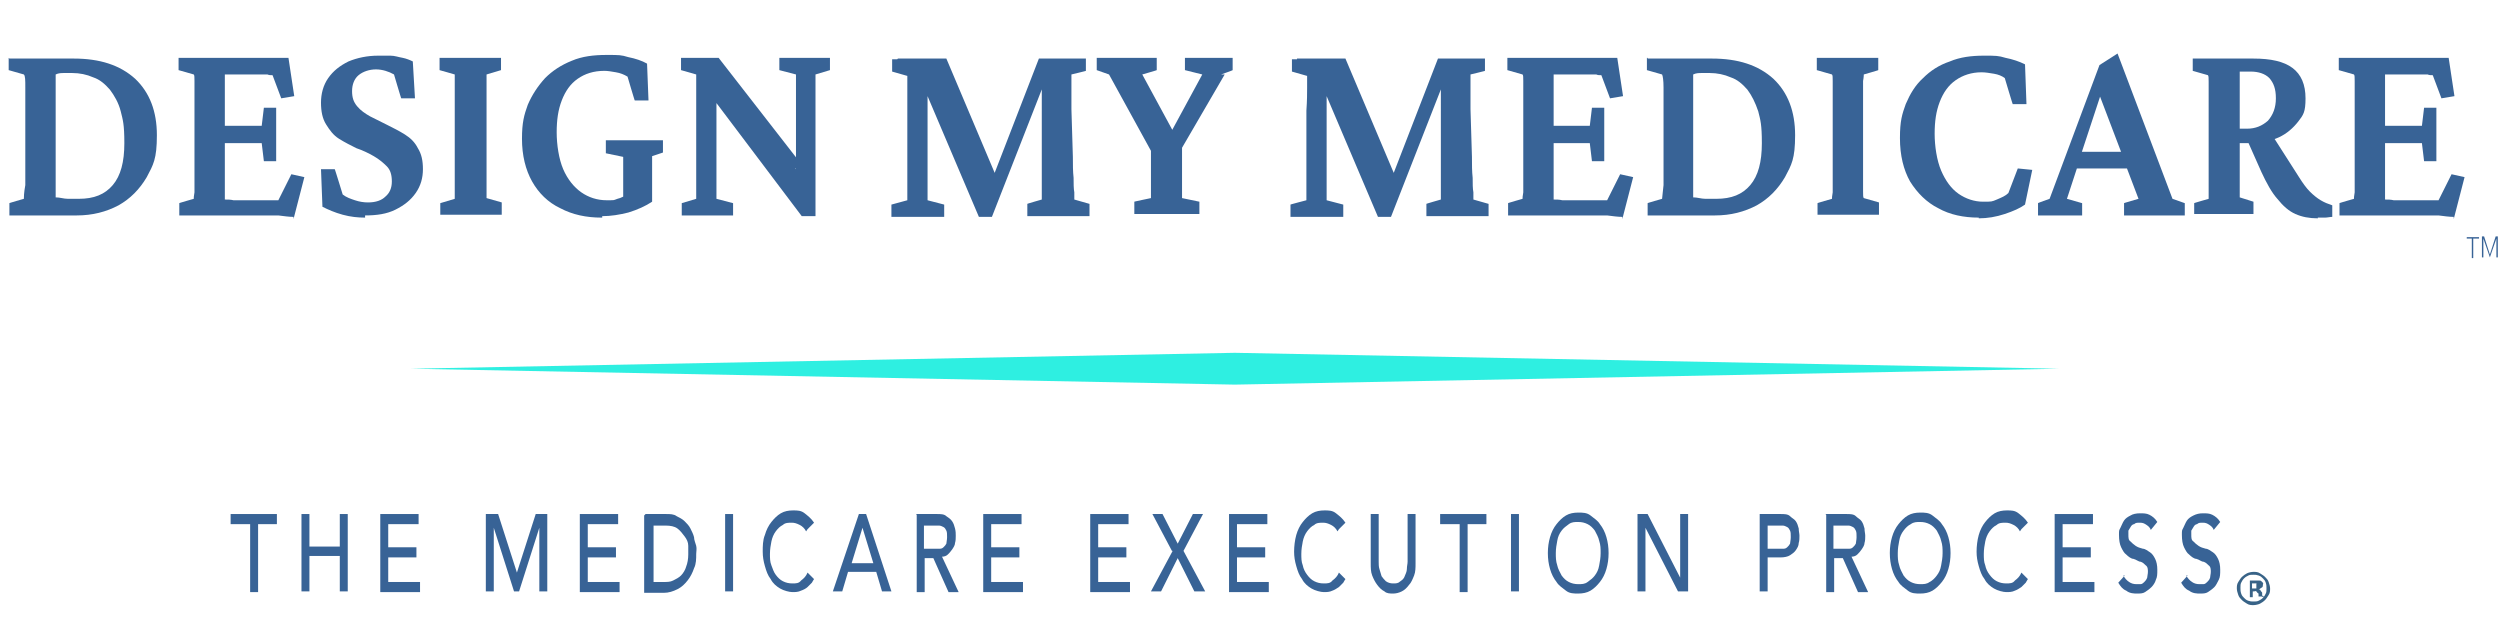 <?xml version="1.0" encoding="UTF-8"?>
<svg id="Layer_1" data-name="Layer 1" xmlns="http://www.w3.org/2000/svg" version="1.1" viewBox="0 0 345.8 88.1">
  <defs>
    <style>
      .cls-1 {
        fill: #386387;
      }

      .cls-1, .cls-2, .cls-3 {
        stroke-width: 0px;
      }

      .cls-4 {
        isolation: isolate;
      }

      .cls-2 {
        fill: #386396;
      }

      .cls-3 {
        fill: #2eefe1;
      }
    </style>
  </defs>
  <g id="RULE_1_copy" data-name="RULE 1 copy">
    <g class="cls-4">
      <path class="cls-2" d="M1.3,8.1h8.9c3.6,0,6.4.9,8.5,2.8,2,1.9,3,4.5,3,7.8s-.5,4.1-1.4,5.8c-1,1.7-2.3,3-3.9,3.9-1.7.9-3.6,1.4-5.8,1.4H1.3v-1.7c-.1,0,2-.6,2-.6,0-.2,0-.8.2-1.9v-13.5c0-1,0-1.6-.2-1.8l-2.1-.6v-1.7h0ZM7.7,10.4v16.9c.6,0,1.1.2,1.7.2h1.5c2.1,0,3.6-.6,4.7-1.9s1.6-3.2,1.6-5.8-.2-3.2-.5-4.4-.9-2.2-1.5-3c-.7-.8-1.4-1.4-2.3-1.7-.9-.4-1.9-.6-2.9-.6h-1.1c-.4,0-.8,0-1.2.2h0Z"/>
      <path class="cls-2" d="M40.6,30c-.6,0-1.3-.1-2.1-.2h-13.7v-1.7c-.1,0,2-.6,2-.6,0-.1,0-.4.1-.9v-15.4c0-.5,0-.8-.1-.9l-2.1-.6v-1.7h15.2l.8,5.3-1.8.3-1.2-3.2c-.3,0-.5,0-.7-.1h-5.9v17.3c.4,0,.8,0,1.2.1h6.2l1.8-3.6,1.8.4-1.5,5.8v-.3ZM36.5,22.3l-.3-2.5h-5.8v-2.4h5.8l.3-2.5h1.7v7.4h-1.7Z"/>
      <path class="cls-2" d="M50.5,30.1c-1,0-2-.1-3.1-.4s-2-.7-2.8-1.1l-.2-5.2h1.9c0-.1,1.1,3.5,1.1,3.5.5.4,1.1.6,1.7.8.6.2,1.2.3,1.8.3,1.1,0,1.9-.3,2.4-.8.6-.5.9-1.2.9-2.1s-.2-1.6-.7-2.1-1.1-1-1.8-1.4-1.5-.8-2.4-1.1c-.8-.4-1.6-.8-2.4-1.3s-1.3-1.2-1.8-2-.7-1.8-.7-3,.3-2.4,1-3.4,1.6-1.7,2.8-2.3c1.2-.5,2.6-.8,4.1-.8s1.1,0,1.7,0c.6,0,1.1.2,1.7.3.5.1,1,.3,1.4.5l.3,5.1h-1.9c0,.1-1-3.3-1-3.3-.7-.4-1.6-.7-2.5-.7s-1.8.3-2.4.8c-.6.5-.9,1.3-.9,2.2s.2,1.5.7,2.1,1.1,1,1.8,1.4l2.4,1.2c.8.4,1.6.8,2.4,1.3.8.5,1.4,1.1,1.8,1.9.5.8.7,1.7.7,2.9s-.3,2.3-1,3.3-1.6,1.7-2.8,2.3c-1.2.6-2.6.8-4.2.8v.2Z"/>
      <path class="cls-2" d="M60.9,29.8v-1.7c0,0,2-.6,2-.6,0-.1,0-.4,0-.9v-15.4c0-.5,0-.8,0-.9l-2.1-.6v-1.7h8.5v1.7c0,0-2,.6-2,.6,0,0,0,.4,0,.9v15.3c0,.5,0,.8,0,.9l2.1.6v1.7h-8.5Z"/>
      <path class="cls-2" d="M83.2,30.1c-2.1,0-4-.4-5.7-1.3-1.7-.8-3-2.1-3.9-3.7s-1.4-3.6-1.4-5.9.3-3.3.8-4.7c.6-1.4,1.4-2.6,2.4-3.7,1-1,2.2-1.8,3.7-2.4,1.4-.6,3-.8,4.8-.8s2,0,3,.3c1,.2,1.9.5,2.6.9l.2,5.1h-1.9c0,.1-1-3.3-1-3.3-.5-.3-1-.5-1.6-.6s-1.1-.2-1.6-.2c-1.5,0-2.7.4-3.7,1.1-1,.7-1.7,1.7-2.2,3s-.7,2.7-.7,4.4.3,3.7.9,5.1,1.5,2.5,2.5,3.2,2.2,1.1,3.5,1.1.9,0,1.5-.2c.5-.1,1-.4,1.5-.7l-.7,2v-5.7c0-.6,0-1.1,0-1.4l-2.4-.5v-1.8h7.9v1.7c0,0-1.5.5-1.5.5v6.3c-.9.6-2,1.1-3.3,1.5-1.2.3-2.4.5-3.6.5v.2Z"/>
      <path class="cls-2" d="M110.1,23.4v-12.1c0-.6,0-.9,0-1l-2.3-.6v-1.7h7v1.7c0,0-2,.6-2,.6v19.6h-1.9l-13.2-17.5h1.4v14c0,.5,0,.9,0,1.1l2.3.6v1.7h-7.1v-1.7c0,0,2-.6,2-.6,0-.1,0-.5,0-1.1s0-1.4,0-2.4v-13.7l-2.1-.6v-1.7h5.2l11.9,15.3h-1.3Z"/>
      <path class="cls-2" d="M124.2,8.1h6.7l7.1,16.8h-.8l6.5-16.8h6.5v1.7c.1,0-2,.5-2,.5v4.8l.2,6.6c0,1.1,0,2,.1,2.9,0,.8,0,1.5.1,2v1l2.1.6v1.7h-8.6v-1.7c-.1,0,2-.6,2-.6V9.3c-.1,0,1.2,0,1.2,0l-8.1,20.7h-1.8l-8.8-20.7h1.7v18.4l2.3.6v1.7h-7.3v-1.7c0,0,2.2-.6,2.2-.6v-12.4c0-1.4,0-2.4,0-3.2v-1.6l-2.1-.6v-1.7h.7Z"/>
      <path class="cls-2" d="M169.4,10.3l-7.1,12.2,1.2-3.3v8.2l2.4.5v1.7h-9v-1.7c-.1,0,2.3-.5,2.3-.5v-8.2l.9,3.3-6.7-12.2-1.7-.6v-1.7h8.3v1.7c.1,0-2,.6-2,.6l4.5,8.3h-.7l4.5-8.3-2.4-.6v-1.7h6.6v1.7c.1,0-1.6.6-1.6.6h.5Z"/>
      <path class="cls-2" d="M179.4,8.1h6.7l7.1,16.8h-.8l6.5-16.8h6.5v1.7c.1,0-2,.5-2,.5v4.8l.2,6.6c0,1.1,0,2,.1,2.9,0,.8,0,1.5.1,2v1l2.1.6v1.7h-8.6v-1.7c-.1,0,2-.6,2-.6V9.3c-.1,0,1.2,0,1.2,0l-8.1,20.7h-1.8l-8.8-20.7h1.7v18.4l2.3.6v1.7h-7.3v-1.7c-.1,0,2.2-.6,2.2-.6v-12.4c.1-1.4.1-2.4.1-3.2v-1.6l-2.1-.6v-1.7h.7Z"/>
      <path class="cls-2" d="M224.4,30c-.6,0-1.3-.1-2.1-.2h-13.7v-1.7c-.1,0,2-.6,2-.6,0-.1,0-.4.1-.9v-15.4c0-.5,0-.8-.1-.9l-2.1-.6v-1.7h15.2l.8,5.3-1.8.3-1.2-3.2c-.3,0-.5,0-.7-.1h-5.9v17.3c.4,0,.8,0,1.2.1h6.2l1.8-3.6,1.8.4-1.5,5.8v-.3ZM220.2,22.3l-.3-2.5h-5.8v-2.4h5.8l.3-2.5h1.7v7.4h-1.7Z"/>
      <path class="cls-2" d="M227.9,8.1h8.9c3.6,0,6.4.9,8.5,2.8,2,1.9,3,4.5,3,7.8s-.5,4.1-1.4,5.8c-1,1.7-2.3,3-3.9,3.9-1.7.9-3.6,1.4-5.8,1.4h-9.3v-1.7c-.1,0,2-.6,2-.6,0-.2.1-.8.2-1.9v-13.5c0-1-.1-1.6-.2-1.8l-2.1-.6v-1.7h.1ZM234.2,10.4v16.9c.6,0,1.1.2,1.7.2h1.5c2.1,0,3.6-.6,4.7-1.9,1.1-1.3,1.6-3.2,1.6-5.8s-.2-3.2-.5-4.4c-.4-1.2-.9-2.2-1.5-3-.7-.8-1.4-1.4-2.3-1.7-.9-.4-1.9-.6-2.9-.6h-1.1c-.4,0-.8,0-1.2.2h0Z"/>
      <path class="cls-2" d="M251.4,29.8v-1.7c-.1,0,2-.6,2-.6,0-.1,0-.4.1-.9v-15.4c0-.5,0-.8-.1-.9l-2.1-.6v-1.7h8.5v1.7c.1,0-2,.6-2,.6,0,0,0,.4-.1.9v15.3c0,.5,0,.8.1.9l2.1.6v1.7h-8.5Z"/>
      <path class="cls-2" d="M273.7,30.1c-2.1,0-4-.4-5.6-1.3-1.6-.8-2.9-2.1-3.9-3.7-.9-1.6-1.4-3.6-1.4-6s.3-3.3.8-4.7c.6-1.4,1.3-2.6,2.4-3.6,1-1,2.2-1.8,3.7-2.3,1.4-.6,3-.8,4.7-.8s2,0,3,.3c1,.2,1.9.5,2.7.9l.2,5.5h-1.9c0,.1-1.1-3.6-1.1-3.6-.4-.3-.9-.5-1.5-.6s-1.2-.2-1.7-.2c-1.4,0-2.6.4-3.6,1.1-1,.7-1.7,1.7-2.2,3s-.7,2.7-.7,4.4.3,3.7.9,5.1,1.4,2.5,2.4,3.2,2.2,1.1,3.4,1.1,1.2,0,1.9-.3,1.2-.5,1.6-.9l1.3-3.4,2,.2-1,4.8c-.7.5-1.6.9-2.8,1.3-1.2.4-2.4.6-3.6.6h0Z"/>
      <path class="cls-2" d="M281.9,29.8v-1.7c-.1,0,1.6-.6,1.6-.6l6.9-18.5,2.5-1.6,7.6,20.1,1.7.6v1.7h-8.4v-1.7c-.1,0,2-.6,2-.6l-1.9-5-.4-1.2-3.5-9.2h.9l-3,9.1-.3,1.1-1.7,5.2,2.1.6v1.7h-6.3.2ZM287,23.3v-2.3h8v2.3h-8Z"/>
      <path class="cls-2" d="M303.5,29.8v-1.7c-.1,0,2-.6,2-.6V11.3c0-.5,0-.8-.1-.9l-2.1-.6v-1.7h8.4c2.4,0,4.2.4,5.4,1.3,1.2.9,1.8,2.3,1.8,4.2s-.3,2.3-1,3.2c-.7.9-1.6,1.7-2.7,2.2s-2.5.8-3.9.8h-2.1v-2h1.6c1.2,0,2.1-.4,2.9-1.1.7-.8,1.1-1.8,1.1-3.1s-.3-2.1-.9-2.8c-.6-.6-1.5-.9-2.6-.9h-1.5v17.4l1.9.6v1.7h-8.2v.2ZM320.6,30.2c-1.2,0-2.2-.2-3.1-.6s-1.7-1.1-2.5-2.1c-.8-.9-1.5-2.2-2.2-3.7l-2-4.5,3.3-.9,3.9,6.1c.5.8,1,1.5,1.5,2s1,.9,1.5,1.2c.5.3,1,.5,1.6.7v1.6c-.3,0-.7.1-1,.1h-1Z"/>
      <path class="cls-2" d="M339.4,30c-.6,0-1.3-.1-2.1-.2h-13.7v-1.7c-.1,0,2-.6,2-.6,0-.1,0-.4.1-.9v-15.4c0-.5,0-.8-.1-.9l-2.1-.6v-1.7h15.2l.8,5.3-1.8.3-1.2-3.2c-.3,0-.5,0-.7-.1h-5.9v17.3c.4,0,.8,0,1.2.1h6.2l1.8-3.6,1.8.4-1.5,5.8v-.3ZM335.3,22.3l-.3-2.5h-5.8v-2.4h5.8l.3-2.5h1.7v7.4h-1.7Z"/>
    </g>
    <g class="cls-4">
      <path class="cls-2" d="M34.5,72.5h-2.6v-1.4h6.4v1.4h-2.6v9.4h-1.1v-9.4h-.1Z"/>
      <path class="cls-2" d="M41.7,71.1h1.1v4.5h4.2v-4.5h1.1v10.7h-1.1v-4.9h-4.2v4.9h-1.1v-10.7Z"/>
      <path class="cls-2" d="M52.6,71.1h5.3v1.4h-4.2v3.2h3.9v1.4h-3.9v3.4h4.4v1.4h-5.5v-10.7h0Z"/>
      <path class="cls-2" d="M67.3,71.1h1.6l2.6,8.1h0l2.6-8.1h1.6v10.7h-1.1v-8.8h0l-2.8,8.8h-.7l-2.8-8.8h0v8.8h-1.1v-10.7h.1Z"/>
      <path class="cls-2" d="M80.2,71.1h5.3v1.4h-4.2v3.2h3.9v1.4h-3.9v3.4h4.4v1.4h-5.5v-10.7h0Z"/>
      <path class="cls-2" d="M89.3,71.1h2.8c.6,0,1.1,0,1.5.3.4.2.8.4,1.1.7s.6.6.8,1c.2.4.4.8.5,1.2,0,.4.2.8.3,1.2s0,.8,0,1.1c0,.7,0,1.4-.3,2-.2.6-.5,1.2-.9,1.7s-.8.9-1.4,1.2c-.6.3-1.2.5-1.9.5h-2.7v-10.7l.2-.2ZM90.4,80.5h1.4c.5,0,.9,0,1.3-.2s.8-.4,1.1-.7.6-.8.7-1.2c.2-.5.3-1.1.3-1.7s0-.7,0-1.2c0-.5-.2-.9-.5-1.3s-.6-.8-1-1.1c-.4-.3-1-.4-1.6-.4h-1.7v8-.2Z"/>
      <path class="cls-2" d="M100.3,71.1h1.1v10.7h-1.1v-10.7Z"/>
      <path class="cls-2" d="M111.5,73.5c-.2-.4-.5-.7-.9-.9s-.7-.3-1.1-.3-.9,0-1.2.3c-.4.2-.7.5-1,.9s-.5.9-.6,1.4-.2,1.1-.2,1.7,0,1.1.2,1.6.3.9.6,1.3.6.7,1,.9c.4.2.8.3,1.3.3s.9,0,1.2-.4c.4-.3.7-.6.9-1.1l.9.9c0,0-.2.3-.3.5l-.6.6c-.2.2-.6.4-.9.5-.4.2-.8.2-1.2.2s-1.2-.2-1.7-.5-1-.7-1.3-1.3c-.4-.5-.6-1.1-.8-1.8s-.3-1.3-.3-2,0-1.6.3-2.3c.2-.7.5-1.3.9-1.8s.8-.9,1.3-1.2c.5-.3,1.1-.4,1.7-.4s1.1,0,1.6.4.9.7,1.3,1.3l-.9.9-.2.3Z"/>
      <path class="cls-2" d="M118.8,71.1h1l3.5,10.7h-1.3l-.8-2.7h-3.9l-.8,2.7h-1.3l3.6-10.7h0ZM120.8,77.9l-1.5-4.9h0l-1.5,4.9h3.1,0Z"/>
      <path class="cls-2" d="M126.7,71.1h2.9c.5,0,1,0,1.3.3.3.2.6.4.8.7.2.3.3.6.4,1s.1.7.1,1,0,.7-.1,1c0,.3-.2.6-.4.9s-.4.5-.6.7-.5.3-.8.3l2.3,4.9h-1.4l-2.1-4.7h-1.2v4.7h-1.1v-10.7h0ZM127.8,75.9h2.1c.2,0,.4,0,.6-.2s.3-.3.4-.5c0-.2.1-.5.1-.9s0-.7-.1-.9c-.1-.2-.2-.4-.4-.5s-.4-.2-.6-.2h-2.1v3.5-.3Z"/>
      <path class="cls-2" d="M136,71.1h5.3v1.4h-4.2v3.2h3.9v1.4h-3.9v3.4h4.4v1.4h-5.5v-10.7h0Z"/>
      <path class="cls-2" d="M150.8,71.1h5.3v1.4h-4.2v3.2h3.9v1.4h-3.9v3.4h4.4v1.4h-5.5v-10.7h0Z"/>
      <path class="cls-2" d="M162.1,76.2l-2.7-5.1h1.4l2.1,4.1,2.1-4.1h1.4l-2.7,5.1,3,5.6h-1.5l-2.3-4.6-2.3,4.6h-1.4l3-5.6h-.1Z"/>
      <path class="cls-2" d="M170,71.1h5.3v1.4h-4.2v3.2h3.9v1.4h-3.9v3.4h4.4v1.4h-5.5v-10.7h0Z"/>
      <path class="cls-2" d="M185,73.5c-.2-.4-.5-.7-.9-.9-.4-.2-.7-.3-1.1-.3s-.9,0-1.2.3c-.4.2-.7.5-1,.9s-.5.9-.6,1.4-.2,1.1-.2,1.7,0,1.1.2,1.6c.1.5.3.9.6,1.3s.6.7,1,.9c.4.2.8.3,1.3.3s.9,0,1.2-.4c.4-.3.7-.6.9-1.1l.9.9c0,0-.2.3-.3.5-.2.2-.4.4-.6.6-.3.2-.6.4-.9.5-.4.2-.8.2-1.2.2s-1.2-.2-1.7-.5-1-.7-1.3-1.3c-.4-.5-.6-1.1-.8-1.8s-.3-1.3-.3-2,.1-1.6.3-2.3c.2-.7.5-1.3.9-1.8s.8-.9,1.3-1.2c.5-.3,1.1-.4,1.7-.4s1.1,0,1.6.4.9.7,1.3,1.3l-.9.9-.2.3Z"/>
      <path class="cls-2" d="M190.7,71.1v6.6c0,.3,0,.7.1,1s.2.7.3,1c.2.3.4.5.6.7.3.2.6.3,1,.3s.7,0,1-.3c.3-.2.5-.4.6-.7s.3-.6.3-1,.1-.7.1-1v-6.6h1.1v6.8c0,.6,0,1.2-.2,1.7s-.4,1-.7,1.3c-.3.4-.6.7-1,.9-.4.2-.8.3-1.2.3s-.9,0-1.2-.3c-.4-.2-.7-.5-1-.9s-.5-.8-.7-1.3-.2-1.1-.2-1.7v-6.8h1.1,0Z"/>
      <path class="cls-2" d="M201.8,72.5h-2.6v-1.4h6.4v1.4h-2.6v9.4h-1.1v-9.4h0Z"/>
      <path class="cls-2" d="M209,71.1h1.1v10.7h-1.1v-10.7Z"/>
      <path class="cls-2" d="M218.3,82.1c-.6,0-1.2,0-1.7-.4s-1-.7-1.3-1.2c-.4-.5-.7-1.1-.9-1.8s-.3-1.4-.3-2.2.1-1.5.3-2.2.5-1.3.9-1.8.8-.9,1.3-1.2c.5-.3,1.1-.4,1.7-.4s1.2,0,1.7.4,1,.7,1.3,1.2c.4.5.7,1.1.9,1.8.2.7.3,1.4.3,2.2s-.1,1.5-.3,2.2-.5,1.3-.9,1.8-.8.9-1.3,1.2c-.5.3-1.1.4-1.7.4ZM218.3,80.8c.5,0,.9,0,1.3-.3s.7-.5,1-.9.5-.8.6-1.4c.1-.5.2-1.1.2-1.7s0-1.1-.2-1.7c-.1-.5-.4-1-.6-1.4-.3-.4-.6-.7-1-.9-.4-.2-.8-.3-1.3-.3s-.9,0-1.3.3-.7.5-1,.9-.5.8-.6,1.4c-.1.5-.2,1.1-.2,1.7s0,1.1.2,1.7c.1.5.4,1,.6,1.4.3.4.6.7,1,.9.4.2.8.3,1.3.3Z"/>
      <path class="cls-2" d="M226.4,71.1h1.5l4.5,8.8h0v-8.8h1.1v10.7h-1.4l-4.5-8.8h0v8.8h-1.1v-10.7h-.1Z"/>
      <path class="cls-2" d="M243.4,71.1h2.9c.5,0,1,0,1.3.3s.6.4.8.7c.2.3.3.6.4,1,0,.4.1.7.1,1s0,.7-.1,1c0,.4-.2.7-.4,1s-.5.5-.8.7-.8.3-1.3.3h-1.8v4.7h-1.1v-10.7h0ZM244.5,75.9h2.1c.2,0,.4,0,.6-.2s.3-.3.4-.5c0-.2.1-.5.1-.9s0-.7-.1-.9-.2-.4-.4-.5-.4-.2-.6-.2h-2.1v3.5-.3Z"/>
      <path class="cls-2" d="M252.5,71.1h2.9c.5,0,1,0,1.3.3s.6.4.8.7c.2.3.3.6.4,1,0,.4.1.7.1,1s0,.7-.1,1c0,.3-.2.6-.4.9-.2.3-.4.5-.6.7s-.5.3-.8.3l2.3,4.9h-1.4l-2.1-4.7h-1.2v4.7h-1.1v-10.7h0ZM253.6,75.9h2.1c.2,0,.4,0,.6-.2s.3-.3.4-.5c0-.2.1-.5.1-.9s0-.7-.1-.9-.2-.4-.4-.5-.4-.2-.6-.2h-2.1v3.5-.3Z"/>
      <path class="cls-2" d="M265.6,82.1c-.6,0-1.2,0-1.7-.4s-1-.7-1.3-1.2c-.4-.5-.7-1.1-.9-1.8s-.3-1.4-.3-2.2.1-1.5.3-2.2.5-1.3.9-1.8.8-.9,1.3-1.2c.5-.3,1.1-.4,1.7-.4s1.2,0,1.7.4,1,.7,1.3,1.2c.4.5.7,1.1.9,1.8.2.7.3,1.4.3,2.2s-.1,1.5-.3,2.2c-.2.7-.5,1.3-.9,1.8s-.8.9-1.3,1.2c-.5.3-1.1.4-1.7.4ZM265.6,80.8c.5,0,.9,0,1.3-.3.4-.2.7-.5,1-.9s.5-.8.6-1.4c.1-.5.2-1.1.2-1.7s0-1.1-.2-1.7c-.1-.5-.4-1-.6-1.4-.3-.4-.6-.7-1-.9-.4-.2-.8-.3-1.3-.3s-.9,0-1.3.3c-.4.2-.7.5-1,.9s-.5.8-.6,1.4c-.1.5-.2,1.1-.2,1.7s0,1.1.2,1.7c.1.5.4,1,.6,1.4.3.4.6.7,1,.9.4.2.8.3,1.3.3Z"/>
      <path class="cls-2" d="M279.4,73.5c-.2-.4-.5-.7-.9-.9-.4-.2-.7-.3-1.1-.3s-.9,0-1.2.3c-.4.2-.7.5-1,.9s-.5.9-.6,1.4-.2,1.1-.2,1.7,0,1.1.2,1.6c.1.5.3.9.6,1.3.3.4.6.7,1,.9.4.2.8.3,1.3.3s.9,0,1.2-.4c.4-.3.7-.6.9-1.1l.9.9c0,0-.2.3-.3.5-.2.2-.4.4-.6.6-.3.2-.6.4-.9.5-.4.2-.8.2-1.2.2s-1.2-.2-1.7-.5-1-.7-1.3-1.3c-.4-.5-.6-1.1-.8-1.8-.2-.7-.3-1.3-.3-2s.1-1.6.3-2.3c.2-.7.5-1.3.9-1.8s.8-.9,1.3-1.2,1.1-.4,1.7-.4,1.1,0,1.6.4.9.7,1.3,1.3l-.9.9-.2.3Z"/>
      <path class="cls-2" d="M284.2,71.1h5.3v1.4h-4.2v3.2h3.9v1.4h-3.9v3.4h4.4v1.4h-5.5v-10.7h0Z"/>
      <path class="cls-2" d="M293.7,79.6c.2.4.5.7.8.9.3.2.6.3,1,.3s.4,0,.6,0c.2,0,.4-.2.5-.3s.3-.3.4-.6c0-.2.1-.5.1-.8s0-.7-.3-.9c-.2-.2-.4-.4-.7-.5-.3,0-.6-.3-1-.4-.3,0-.7-.3-1-.6-.3-.2-.5-.6-.7-1s-.3-1-.3-1.7,0-.6.2-1,.3-.7.5-1,.5-.5.9-.7c.3-.2.8-.3,1.3-.3s.9,0,1.3.2.8.5,1.1,1l-.9,1.1c-.1-.3-.3-.5-.6-.7-.3-.2-.5-.3-.9-.3s-.6,0-.8.2c-.2,0-.4.2-.5.4-.1.2-.2.3-.3.5v.5c0,.5,0,.8.3,1,.2.2.4.4.7.6.3.2.6.3,1,.4.3,0,.7.3,1,.5s.5.5.7.9.3.9.3,1.5,0,1-.2,1.4c-.1.4-.4.8-.6,1-.3.3-.6.5-.9.7s-.7.2-1.1.2-1,0-1.5-.4c-.5-.2-.8-.6-1.1-1.1l.9-1h-.2Z"/>
      <path class="cls-2" d="M302.4,79.6c.2.4.5.7.8.9.3.2.6.3,1,.3s.4,0,.6,0c.2,0,.4-.2.5-.3.2-.2.3-.3.4-.6,0-.2.1-.5.1-.8s0-.7-.3-.9c-.2-.2-.4-.4-.7-.5-.3,0-.6-.3-1-.4-.3,0-.7-.3-1-.6-.3-.2-.5-.6-.7-1s-.3-1-.3-1.7,0-.6.2-1,.3-.7.5-1,.5-.5.9-.7.8-.3,1.3-.3.9,0,1.3.2.8.5,1.1,1l-.9,1.1c-.1-.3-.3-.5-.6-.7s-.5-.3-.9-.3-.6,0-.8.2c-.2,0-.4.2-.5.4-.1.2-.2.3-.3.5v.5c0,.5,0,.8.3,1,.2.2.4.4.7.6.3.2.6.3,1,.4.3,0,.7.3,1,.5s.5.5.7.9.3.9.3,1.5,0,1-.2,1.4-.4.8-.6,1c-.3.3-.6.5-.9.7s-.7.2-1.1.2-1,0-1.5-.4c-.5-.2-.8-.6-1.1-1.1l.9-1h-.2Z"/>
    </g>
  </g>
  <polygon class="cls-3" points="170.8 48.8 56.8 51 170.8 53.2 284.8 51 170.8 48.8"/>
  <g class="cls-4">
    <path class="cls-2" d="M342,33h-.8v-.2h1.7v.2h-.8v2.7h-.2v-2.7h0Z"/>
    <path class="cls-2" d="M343.3,32.7h.3l.8,2.5.8-2.5h.3v2.9h-.2v-2.6h0l-.9,2.6h0l-.9-2.6h0v2.6h-.2v-2.9h0Z"/>
  </g>
  <path class="cls-1" d="M314,81.4c0,.3,0,.6-.2.9s-.3.5-.5.7-.5.4-.7.5-.6.2-.9.2-.6,0-.9-.2-.5-.3-.7-.5-.4-.4-.5-.7-.2-.6-.2-.9,0-.6.2-.9.3-.5.5-.7.5-.4.7-.5.6-.2.9-.2.6,0,.9.2.5.3.7.5.4.4.5.7.2.6.2.9ZM313.5,81.4c0-.3,0-.5-.1-.8s-.2-.4-.4-.6-.3-.3-.6-.4-.4-.1-.7-.1-.5,0-.7.1-.4.2-.6.4-.3.4-.4.6-.1.4-.1.7,0,.5.1.8.2.4.4.6.3.3.6.4.4.1.7.1.5,0,.7-.1.4-.2.6-.4.3-.4.4-.6.1-.4.1-.7ZM312.8,82.5s0,0,0,0,0,0,0,0,0,0,0,0-.1,0-.2,0-.1,0-.2,0,0,0,0,0,0,0,0,0,0,0,0,0v-.4c-.2-.1-.2-.2-.3-.3s-.2,0-.3,0h-.2v.8s0,0,0,0-.1,0-.2,0-.2,0-.2,0,0,0,0,0v-2.1c0,0,0-.2,0-.2s.1,0,.2,0h.7c.2,0,.3,0,.4,0s.2,0,.3.1.1.1.2.2,0,.2,0,.3c0,.2,0,.3-.2.4s-.2.2-.4.2c0,0,.2,0,.3.2s.2.2.2.3v.4c.2,0,.2.1.2.2ZM312.1,80.9s0,0,0-.1,0,0,0-.1,0,0-.1,0-.1,0-.2,0h-.3v.7h.3c.2,0,.3,0,.3,0s0-.1,0-.2Z"/>
</svg>